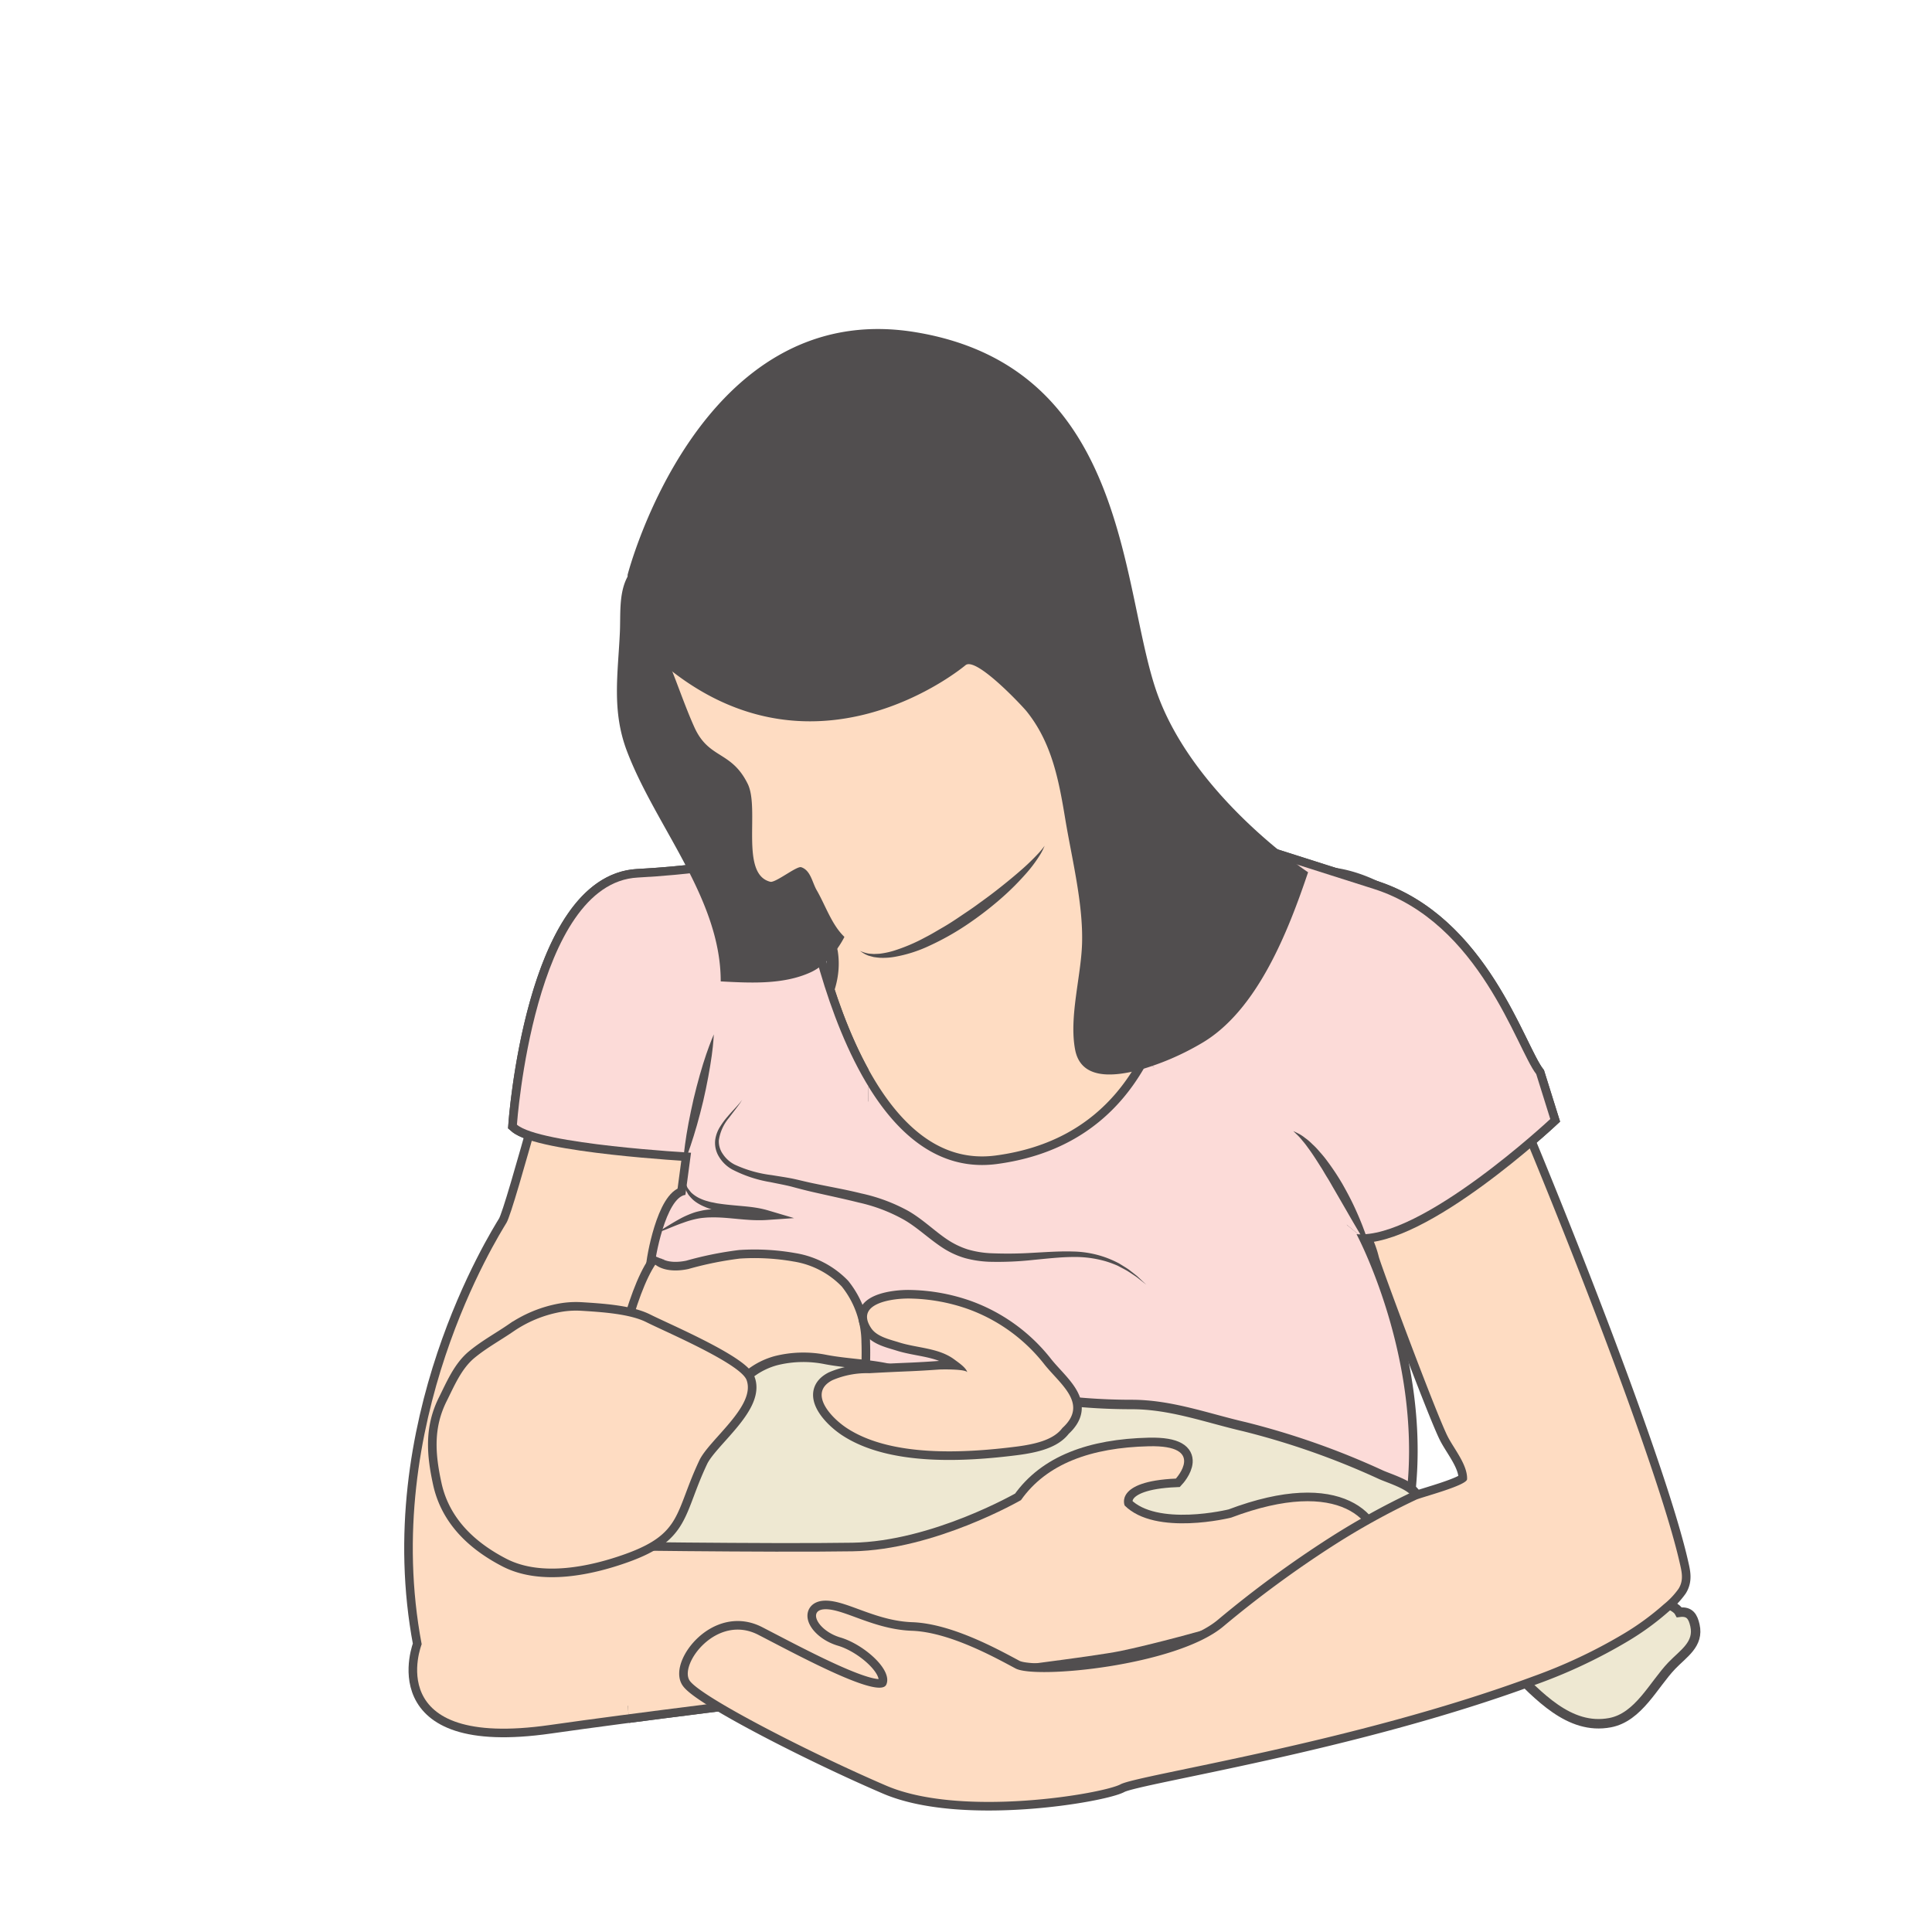 <?xml version="1.0" encoding="UTF-8"?> <svg xmlns="http://www.w3.org/2000/svg" xmlns:xlink="http://www.w3.org/1999/xlink" width="100%" viewBox="0 0 228 228"><defs><clipPath id="clip-path"><path id="Path_83" data-name="Path 83" d="M465.443,90.94H408.071v78.987c0,.112,26.78-.314,28.831.347a22.99,22.99,0,0,1-.134-5.143c0-2.676-.493-5.474.382-8.071.594-1.76-.226-3.668.115-5.512a16.649,16.649,0,0,1,2.343-5.889c.267-.427.167-1.313.48-1.743,0,0,1.927,1.144,3.425.241s4.794-5.467,6.42-6.091a23.5,23.5,0,0,1,7.459-1.288c2.493-.167,4.947-.465,7.434-.6.49-1.516.252-3.7.327-5.291.073-1.557.038-3.078.187-4.63C465.552,124.038,465.4,90.94,465.443,90.94Z" transform="translate(-408.071 -90.94)" fill="none"></path></clipPath><clipPath id="clip-path-2"><path id="Path_92" data-name="Path 92" d="M533.164,200.461l-92.037,11.045-1.57-25.226,89.309-22.927Z" transform="translate(-439.557 -163.353)" fill="none"></path></clipPath><clipPath id="clip-path-3"><path id="Path_97" data-name="Path 97" d="M505.24,115.11l40.845,33.375,25.11-18.912s-26.541-49.745-27.018-49.9-39.414-7.311-39.414-7.311Z" transform="translate(-504.763 -72.359)" fill="none"></path></clipPath></defs><g id="Group_66" data-name="Group 66" transform="translate(-984 -892)"><rect id="Rectangle_624" data-name="Rectangle 624" width="228" height="228" transform="translate(984 892)" fill="none"></rect><g id="Group_52" data-name="Group 52" transform="translate(501.731 -409.17)"><g id="Group_25" data-name="Group 25" transform="translate(547.175 1442.234)"><rect id="Rectangle_611" data-name="Rectangle 611" width="43.501" height="27.149" transform="translate(0 0)" fill="none" stroke="#514e4f" stroke-miterlimit="10" stroke-width="2.027"></rect><rect id="Rectangle_612" data-name="Rectangle 612" width="43.501" height="27.149" transform="translate(0 0)" fill="#fedcc2"></rect></g><g id="Group_26" data-name="Group 26" transform="translate(559.901 1363.492)"><path id="Path_75" data-name="Path 75" d="M444.934,69.071c1.669,3.2,2.765,6.982,4.3,10.406,1.714,3.824,4.357,2.761,6.306,6.705,1.453,2.939-.946,10.665,2.67,11.56.606.15,3.122-1.89,3.642-1.72,1.639.538,4.077,5.969,4.326,7.6.685,4.5-2.058,8.508-4.763,11.818-1.931,2.363-6.526,6.8-6.032,10.1a9.568,9.568,0,0,0,5.356,6.57c4.842,1.76,9.9,3.171,13.2,7.4a46.036,46.036,0,0,0,8.018,7.757c2.184,1.712,4.857,4.12,7.441,5.12,4.224,1.634,9.6,1.735,14,1.085,7.207-1.065,12.991-10.509,16.481-16.611,3.874-6.772,5.439-13.9,3.574-21.568-.924-3.8-3.835-11.075-7.708-13.1-2.477-1.292-5.244-.112-8.055.024-4.385.211-8.535.784-11.046-3.237-3.283-5.256-2.463-10.87-4.264-16.437A81.575,81.575,0,0,0,487.3,70.163c-4.074-7.873-10.487-16.063-20.1-16.511a18.932,18.932,0,0,0-10.144,2.595c-3.373,1.913-5.606,5.207-8.12,7.952-1.941,2.119-3.255,2.487-3.37,4.623q.05.562.157,1.146" transform="translate(-444.934 -53.635)" fill="none" stroke="#514e4f" stroke-miterlimit="10" stroke-width="2.894"></path><path id="Path_76" data-name="Path 76" d="M444.934,69.071c1.669,3.2,2.765,6.982,4.3,10.406,1.714,3.824,4.357,2.761,6.306,6.705,1.453,2.939-.946,10.665,2.67,11.56.606.15,3.122-1.89,3.642-1.72,1.639.538,4.077,5.969,4.326,7.6.685,4.5-2.058,8.508-4.763,11.818-1.931,2.363-6.526,6.8-6.032,10.1a9.568,9.568,0,0,0,5.356,6.57c4.842,1.76,9.9,3.171,13.2,7.4a46.036,46.036,0,0,0,8.018,7.757c2.184,1.712,4.857,4.12,7.441,5.12,4.224,1.634,9.6,1.735,14,1.085,7.207-1.065,12.991-10.509,16.481-16.611,3.874-6.772,5.439-13.9,3.574-21.568-.924-3.8-3.835-11.075-7.708-13.1-2.477-1.292-5.244-.112-8.055.024-4.385.211-8.535.784-11.046-3.237-3.283-5.256-2.463-10.87-4.264-16.437A81.575,81.575,0,0,0,487.3,70.163c-4.074-7.873-10.487-16.063-20.1-16.511a18.932,18.932,0,0,0-10.144,2.595c-3.373,1.913-5.606,5.207-8.12,7.952-1.941,2.119-3.255,2.487-3.37,4.623q.05.562.157,1.146" transform="translate(-444.934 -53.635)" fill="#fedcc2"></path></g><g id="Group_27" data-name="Group 27" transform="translate(543.272 1398.797)"><path id="Path_77" data-name="Path 77" d="M504.361,93.709c6.734,2.16,15.813,5.065,22.769,7.261,12.593,3.976,16.9,18.889,19.22,21.871l1.657,5.3s-15.243,14.249-22.865,13.587c0,0,7.622,14.249,5.965,30.156q-.428,5.3-.855,10.605c-.485,6,.266,13.5-6.872,15.662-3.068.931-6.345.749-9.36,1.627-3.7,1.078-7.034,2.395-10.975,2.855-5.926.693-13.137,3.343-19.015,1.2-3.69-1.346-10.462-8.191-11.944-11.823a83.081,83.081,0,0,1-2.78-8.313c-.656-2.275-1.234-4.634-1.784-6.959-.38-1.61-1.232-2.532-1.459-4.118-.478-3.321.456-6.634,1.033-9.88a37.582,37.582,0,0,0,.634-8.307,11.634,11.634,0,0,0-2.576-7.2,11.124,11.124,0,0,0-6.248-3.272,27.625,27.625,0,0,0-6.637-.36,41.782,41.782,0,0,0-6.233,1.259c-1.994.413-4.137-.026-3.543-2.425.33-1.329,1.86-5.115,3.447-5.342l.663-4.971s-17.895-.994-20.546-3.313c0,0,1.988-28.5,14.249-29.162s18.527-2.9,18.527-2.9,4.769,39.263,23.889,36.7C509.9,129.8,504.361,93.709,504.361,93.709Z" transform="translate(-426.059 -93.709)" fill="none" stroke="#514e4f" stroke-miterlimit="10" stroke-width="2.027"></path><path id="Path_78" data-name="Path 78" d="M504.361,93.709c6.734,2.16,15.813,5.065,22.769,7.261,12.593,3.976,16.9,18.889,19.22,21.871l1.657,5.3s-15.243,14.249-22.865,13.587c0,0,7.622,14.249,5.965,30.156q-.428,5.3-.855,10.605c-.485,6,.266,13.5-6.872,15.662-3.068.931-6.345.749-9.36,1.627-3.7,1.078-7.034,2.395-10.975,2.855-5.926.693-13.137,3.343-19.015,1.2-3.69-1.346-10.462-8.191-11.944-11.823a83.081,83.081,0,0,1-2.78-8.313c-.656-2.275-1.234-4.634-1.784-6.959-.38-1.61-1.232-2.532-1.459-4.118-.478-3.321.456-6.634,1.033-9.88a37.582,37.582,0,0,0,.634-8.307,11.634,11.634,0,0,0-2.576-7.2,11.124,11.124,0,0,0-6.248-3.272,27.625,27.625,0,0,0-6.637-.36,41.782,41.782,0,0,0-6.233,1.259c-1.994.413-4.137-.026-3.543-2.425.33-1.329,1.86-5.115,3.447-5.342l.663-4.971s-17.895-.994-20.546-3.313c0,0,1.988-28.5,14.249-29.162s18.527-2.9,18.527-2.9,4.769,39.263,23.889,36.7C509.9,129.8,504.361,93.709,504.361,93.709Z" transform="translate(-426.059 -93.709)" fill="#fcdbd8"></path></g><g id="Group_28" data-name="Group 28" transform="translate(530.985 1406.122)"><path id="Path_79" data-name="Path 79" d="M454.322,102.271s-18.753-2.225-21.614,6.675-8.583,30.832-9.536,32.422-14.939,23.68-10.013,49.745c0,0-4.927,12.4,15.1,9.535s61.187-7.469,67.385-8.74,29.561-7.47,30.038-11.285-3.973-9.376-17.005-4.45c0,0-8.9,2.225-12.555-1.43,0,0-1.272-2.861,6.039-3.179,0,0,3.655-3.973-3.179-3.815s-12.079,2.067-15.1,6.357c0,0-10.171,5.881-19.866,6.039s-31.945-.159-31.945-.159,3.348-30.9,8.91-35.513C440.983,144.474,462.429,108.469,454.322,102.271Z" transform="translate(-412.112 -102.024)" fill="none" stroke="#514e4f" stroke-miterlimit="10" stroke-width="2.027"></path><path id="Path_80" data-name="Path 80" d="M454.322,102.271s-18.753-2.225-21.614,6.675-8.583,30.832-9.536,32.422-14.939,23.68-10.013,49.745c0,0-4.927,12.4,15.1,9.535s61.187-7.469,67.385-8.74,29.561-7.47,30.038-11.285-3.973-9.376-17.005-4.45c0,0-8.9,2.225-12.555-1.43,0,0-1.272-2.861,6.039-3.179,0,0,3.655-3.973-3.179-3.815s-12.079,2.067-15.1,6.357c0,0-10.171,5.881-19.866,6.039s-31.945-.159-31.945-.159,3.348-30.9,8.91-35.513C440.983,144.474,462.429,108.469,454.322,102.271Z" transform="translate(-412.112 -102.024)" fill="#fedcc2"></path></g><g id="Group_31" data-name="Group 31" transform="translate(527.425 1396.358)"><g id="Group_30" data-name="Group 30" transform="translate(0 0)" clip-path="url(#clip-path)"><g id="Group_29" data-name="Group 29" transform="translate(15.847 2.439)"><path id="Path_81" data-name="Path 81" d="M504.361,93.709c6.734,2.16,15.813,5.065,22.769,7.261,12.593,3.976,16.9,18.889,19.22,21.871l1.657,5.3s-15.243,14.249-22.865,13.587c0,0,7.622,14.249,5.965,30.156l-3.314,41.092s-19.882,28.5-95.769,4.971c0,0,4.971-57,7.29-65.282,0,0,2.983-5.965,2.983-6.959s1.325-8.285,3.645-8.616l.663-4.971s-17.895-.994-20.546-3.313c0,0,1.988-28.5,14.249-29.162s18.527-2.9,18.527-2.9,4.769,39.263,23.889,36.7C509.9,129.8,504.361,93.709,504.361,93.709Z" transform="translate(-426.059 -93.709)" fill="none" stroke="#514e4f" stroke-miterlimit="10" stroke-width="2.027"></path><path id="Path_82" data-name="Path 82" d="M504.361,93.709c6.734,2.16,15.813,5.065,22.769,7.261,12.593,3.976,16.9,18.889,19.22,21.871l1.657,5.3s-15.243,14.249-22.865,13.587c0,0,7.622,14.249,5.965,30.156l-3.314,41.092s-19.882,28.5-95.769,4.971c0,0,4.971-57,7.29-65.282,0,0,2.983-5.965,2.983-6.959s1.325-8.285,3.645-8.616l.663-4.971s-17.895-.994-20.546-3.313c0,0,1.988-28.5,14.249-29.162s18.527-2.9,18.527-2.9,4.769,39.263,23.889,36.7C509.9,129.8,504.361,93.709,504.361,93.709Z" transform="translate(-426.059 -93.709)" fill="#fcdbd8"></path></g></g></g><path id="Path_84" data-name="Path 84" d="M503.483,152.029l-.544-.429c-.179-.138-.393-.317-.655-.511l-.93-.616c-.353-.22-.771-.422-1.211-.661a12.044,12.044,0,0,0-1.514-.559,13.076,13.076,0,0,0-3.812-.486c-1.421.007-2.965.182-4.617.34a38.43,38.43,0,0,1-5.268.223,12.706,12.706,0,0,1-2.822-.428,9.9,9.9,0,0,1-2.689-1.244c-1.662-1.092-3.016-2.439-4.63-3.342a19.56,19.56,0,0,0-5.2-1.966c-1.817-.454-3.639-.835-5.408-1.239-.877-.2-1.769-.432-2.587-.655-.8-.2-1.655-.352-2.465-.523a15.165,15.165,0,0,1-4.52-1.5,4.187,4.187,0,0,1-1.566-1.527,3.094,3.094,0,0,1-.43-1.952,3.914,3.914,0,0,1,.6-1.6,9.118,9.118,0,0,1,.841-1.138c.548-.648,1.017-1.113,1.306-1.459a5.788,5.788,0,0,0,.429-.542,5.655,5.655,0,0,1-.38.581c-.261.37-.675.891-1.177,1.56A5.283,5.283,0,0,0,453.043,135a2.588,2.588,0,0,0,.463,1.6,3.689,3.689,0,0,0,1.425,1.272,14.56,14.56,0,0,0,4.353,1.232c.814.138,1.643.25,2.535.43.868.19,1.693.406,2.581.582,1.756.37,3.6.685,5.46,1.15a20.5,20.5,0,0,1,5.516,2.051c1.748,1,3.152,2.413,4.656,3.406a9.573,9.573,0,0,0,2.387,1.15,11.6,11.6,0,0,0,2.591.444,47.622,47.622,0,0,0,5.127-.047c1.646-.088,3.221-.2,4.69-.15a12.067,12.067,0,0,1,3.938.729,12.581,12.581,0,0,1,1.523.684c.436.275.845.509,1.19.759l.894.7c.246.217.442.414.608.568Z" transform="translate(114.057 1300.744)" fill="#514e4f"></path><path id="Path_85" data-name="Path 85" d="M447.949,140.451l.182.721c.084.23.2.437.287.648.136.191.278.379.426.552a3.86,3.86,0,0,0,1.149.75,4.748,4.748,0,0,0,.654.241c.228.061.447.135.684.174s.46.106.7.134c.945.145,1.914.219,2.9.312.493.046.991.094,1.493.174a11.52,11.52,0,0,1,1.529.339l3.034.9-3.178.219c-2.364.163-4.586-.374-6.741-.3-.27,0-.537.026-.805.05s-.517.064-.8.125a10.827,10.827,0,0,0-1.559.455c-1.051.354-2.072.856-3.154,1.2.965-.59,1.9-1.2,2.914-1.745a11,11,0,0,1,1.612-.684c.262-.081.573-.149.853-.211s.58-.1.871-.13a20.794,20.794,0,0,1,3.444.009,27.227,27.227,0,0,0,3.287.086l-.143,1.118a10.494,10.494,0,0,0-1.35-.321l-1.435-.223a26.928,26.928,0,0,1-2.951-.521c-.247-.05-.492-.138-.737-.208a6.372,6.372,0,0,1-.723-.275,5.347,5.347,0,0,1-.7-.355,3.824,3.824,0,0,1-.639-.463,5.386,5.386,0,0,1-.531-.586,7.262,7.262,0,0,1-.371-.69,7.5,7.5,0,0,1-.188-.749Z" transform="translate(114.989 1299.526)" fill="#514e4f"></path><path id="Path_86" data-name="Path 86" d="M450.226,174.4c.71-1.144,1.818-2.126,2.482-3.257.528-.9.565-2.017,1.126-2.881a8.723,8.723,0,0,1,4.685-3.16,13.3,13.3,0,0,1,5.778-.147c2.773.548,6.061.54,8.728,1.388,1.862.592,2.867,1.607,4.935,1.741,3.722.242,7.392.684,11.107,1.272a70.9,70.9,0,0,0,11.411.922c4.626-.005,8.859,1.588,13.306,2.617a91.107,91.107,0,0,1,16.157,5.689c1.069.47,3.887,1.32,4.176,2.491.525,2.123-4.759,3.395-6.149,3.559-2.709.322-5.384.514-8.2.76a48.492,48.492,0,0,0-6.337.9c-3.726.874-6.737,1.668-10.631.756-1.9-.444-3.654-1.072-5.526-1.6-2.955-.836-4.8.151-7.723.652-3.57.614-6.988,1.944-10.561,2.691-8.406,1.755-17.052,1.588-25.39,3-3.158.535-12.292,1.022-11.729-4.239.261-2.439,2.566-3.526,4.043-5.165C447.879,180.2,448.67,176.907,450.226,174.4Z" transform="translate(115.335 1296.64)" fill="#eee8d2" stroke="#514e4f" stroke-miterlimit="10" stroke-width="1.116"></path><g id="Group_32" data-name="Group 32" transform="translate(579.235 1454.412)"><path id="Path_87" data-name="Path 87" d="M495.288,172.115c3.115-2.835-.215-5.123-2.107-7.486a20.1,20.1,0,0,0-9.025-6.55,21.675,21.675,0,0,0-6.813-1.24c-1.91-.048-6.633.485-4.619,3.493.681,1.018,2.193,1.332,3.3,1.684,2.128.675,4.682.639,6.521,2.018.444.334,1.418.974,1.523,1.526-.078-.411-3-.368-3.365-.342-1.127.081-2.268.151-3.407.2-1.6.066-3.194.139-4.79.231a10.3,10.3,0,0,0-4.359.825c-2.888,1.483-.2,4.417,1.747,5.682,5.265,3.417,13.857,2.926,19.88,2.168C492.156,174.022,494.259,173.5,495.288,172.115Z" transform="translate(-466.88 -156.836)" fill="none" stroke="#514e4f" stroke-miterlimit="10" stroke-width="2.027"></path><path id="Path_88" data-name="Path 88" d="M495.288,172.115c3.115-2.835-.215-5.123-2.107-7.486a20.1,20.1,0,0,0-9.025-6.55,21.675,21.675,0,0,0-6.813-1.24c-1.91-.048-6.633.485-4.619,3.493.681,1.018,2.193,1.332,3.3,1.684,2.128.675,4.682.639,6.521,2.018.444.334,1.418.974,1.523,1.526-.078-.411-3-.368-3.365-.342-1.127.081-2.268.151-3.407.2-1.6.066-3.194.139-4.79.231a10.3,10.3,0,0,0-4.359.825c-2.888,1.483-.2,4.417,1.747,5.682,5.265,3.417,13.857,2.926,19.88,2.168C492.156,174.022,494.259,173.5,495.288,172.115Z" transform="translate(-466.88 -156.836)" fill="#fedcc2"></path></g><path id="Path_89" data-name="Path 89" d="M578.748,198.564c1.24-.162,1.61.533,1.838,1.535.508,2.227-1.357,3.326-2.721,4.748-2.173,2.266-3.926,6.1-7.289,6.74-4.86.922-8.489-3.261-11.644-6.313-1.256-1.216-2.477-2.151-2.552-4.044-.14-3.5,4.685-3.261,7.1-3.746,3.224-.648,7.049-1.625,10.326-.937C575.117,196.823,578.2,197.514,578.748,198.564Z" transform="translate(101.706 1292.879)" fill="#eee8d2" stroke="#514e4f" stroke-miterlimit="10" stroke-width="1.116"></path><g id="Group_35" data-name="Group 35" transform="translate(555.164 1460.153)"><g id="Group_34" data-name="Group 34" transform="translate(0 0)" clip-path="url(#clip-path-2)"><g id="Group_33" data-name="Group 33" transform="translate(-24.179 -54.031)"><path id="Path_90" data-name="Path 90" d="M454.322,102.271s-18.753-2.225-21.614,6.675-8.583,30.832-9.536,32.422-14.939,23.68-10.013,49.745c0,0-4.927,12.4,15.1,9.535s61.187-7.469,67.385-8.74,29.561-7.47,30.038-11.285-3.973-9.376-17.005-4.45c0,0-8.9,2.225-12.555-1.43,0,0-1.272-2.861,6.039-3.179,0,0,3.655-3.973-3.179-3.815s-12.079,2.067-15.1,6.357c0,0-10.171,5.881-19.866,6.039s-31.945-.159-31.945-.159,3.348-30.9,8.91-35.513C440.983,144.474,462.429,108.469,454.322,102.271Z" transform="translate(-412.112 -102.024)" fill="none" stroke="#514e4f" stroke-miterlimit="10" stroke-width="2.027"></path><path id="Path_91" data-name="Path 91" d="M454.322,102.271s-18.753-2.225-21.614,6.675-8.583,30.832-9.536,32.422-14.939,23.68-10.013,49.745c0,0-4.927,12.4,15.1,9.535s61.187-7.469,67.385-8.74,29.561-7.47,30.038-11.285-3.973-9.376-17.005-4.45c0,0-8.9,2.225-12.555-1.43,0,0-1.272-2.861,6.039-3.179,0,0,3.655-3.973-3.179-3.815s-12.079,2.067-15.1,6.357c0,0-10.171,5.881-19.866,6.039s-31.945-.159-31.945-.159,3.348-30.9,8.91-35.513C440.983,144.474,462.429,108.469,454.322,102.271Z" transform="translate(-412.112 -102.024)" fill="#fedcc2"></path></g></g></g><g id="Group_40" data-name="Group 40" transform="translate(563.441 1379.988)"><g id="Group_36" data-name="Group 36" transform="translate(0 24.488)"><path id="Path_93" data-name="Path 93" d="M512.107,188.823c-5.563,4.609-22.091,6.2-24.475,4.927s-7.788-4.291-12.238-4.45-7.947-2.543-10.171-2.543-.954,2.543,1.748,3.338,6.2,3.814,5.4,5.562-10.172-3.337-15.1-5.88-9.377,3.5-8.105,5.4,14.3,8.583,23.2,12.4,25.587.953,27.653-.159,27.45-4.878,48.679-12.73a61.075,61.075,0,0,0,10.683-5.033,31.2,31.2,0,0,0,4.744-3.468,9.2,9.2,0,0,0,1.744-1.842c.645-1.04.373-2.032.119-3.142-.193-.841-.409-1.677-.638-2.508-.531-1.936-1.124-3.853-1.74-5.764-.744-2.306-1.526-4.6-2.328-6.889q-1.353-3.855-2.777-7.685-1.513-4.087-3.083-8.154-1.6-4.156-3.249-8.294-1.616-4.061-3.273-8.106-1.559-3.8-3.157-7.59-1.429-3.383-2.9-6.747c-.818-1.864-1.647-3.725-2.5-5.572-.633-1.368-1.276-2.732-1.962-4.073-.272-.532-.551-1.062-.854-1.576-2.97-5.049-12.475-10.5-18.125-6.962a10.423,10.423,0,0,0-3.688,5.244c-2.254,6.459-1.069,13.369.966,19.741,1.952,6.112,7.222,9.354,11.306,13.922a12.382,12.382,0,0,1,2.511,4.986c.38,1.363,6.827,18.674,8.148,21.235.747,1.448,2.333,3.325,2.269,5-.028.744-5.376,2.124-6.007,2.418a86.334,86.334,0,0,0-9.68,5.351A128.443,128.443,0,0,0,512.107,188.823Z" transform="translate(-448.952 -100.154)" fill="none" stroke="#514e4f" stroke-miterlimit="10" stroke-width="2.027"></path><path id="Path_94" data-name="Path 94" d="M512.107,188.823c-5.563,4.609-22.091,6.2-24.475,4.927s-7.788-4.291-12.238-4.45-7.947-2.543-10.171-2.543-.954,2.543,1.748,3.338,6.2,3.814,5.4,5.562-10.172-3.337-15.1-5.88-9.377,3.5-8.105,5.4,14.3,8.583,23.2,12.4,25.587.953,27.653-.159,27.45-4.878,48.679-12.73a61.075,61.075,0,0,0,10.683-5.033,31.2,31.2,0,0,0,4.744-3.468,9.2,9.2,0,0,0,1.744-1.842c.645-1.04.373-2.032.119-3.142-.193-.841-.409-1.677-.638-2.508-.531-1.936-1.124-3.853-1.74-5.764-.744-2.306-1.526-4.6-2.328-6.889q-1.353-3.855-2.777-7.685-1.513-4.087-3.083-8.154-1.6-4.156-3.249-8.294-1.616-4.061-3.273-8.106-1.559-3.8-3.157-7.59-1.429-3.383-2.9-6.747c-.818-1.864-1.647-3.725-2.5-5.572-.633-1.368-1.276-2.732-1.962-4.073-.272-.532-.551-1.062-.854-1.576-2.97-5.049-12.475-10.5-18.125-6.962a10.423,10.423,0,0,0-3.688,5.244c-2.254,6.459-1.069,13.369.966,19.741,1.952,6.112,7.222,9.354,11.306,13.922a12.382,12.382,0,0,1,2.511,4.986c.38,1.363,6.827,18.674,8.148,21.235.747,1.448,2.333,3.325,2.269,5-.028.744-5.376,2.124-6.007,2.418a86.334,86.334,0,0,0-9.68,5.351A128.443,128.443,0,0,0,512.107,188.823Z" transform="translate(-448.952 -100.154)" fill="#fedcc2"></path></g><g id="Group_39" data-name="Group 39" transform="translate(49.17 0)"><g id="Group_38" data-name="Group 38" clip-path="url(#clip-path-3)"><g id="Group_37" data-name="Group 37" transform="translate(-69.338 18.809)"><path id="Path_95" data-name="Path 95" d="M504.361,93.709c6.734,2.16,15.813,5.065,22.769,7.261,12.593,3.976,16.9,18.889,19.22,21.871l1.657,5.3s-15.243,14.249-22.865,13.587c0,0,7.622,14.249,5.965,30.156l-3.314,41.092s-19.882,28.5-95.769,4.971c0,0,4.971-57,7.29-65.282,0,0,2.983-5.965,2.983-6.959s1.325-8.285,3.645-8.616l.663-4.971s-17.895-.994-20.546-3.313c0,0,1.988-28.5,14.249-29.162s18.527-2.9,18.527-2.9,4.769,39.263,23.889,36.7C509.9,129.8,504.361,93.709,504.361,93.709Z" transform="translate(-426.059 -93.709)" fill="none" stroke="#514e4f" stroke-miterlimit="10" stroke-width="2.027"></path><path id="Path_96" data-name="Path 96" d="M504.361,93.709c6.734,2.16,15.813,5.065,22.769,7.261,12.593,3.976,16.9,18.889,19.22,21.871l1.657,5.3s-15.243,14.249-22.865,13.587c0,0,7.622,14.249,5.965,30.156l-3.314,41.092s-19.882,28.5-95.769,4.971c0,0,4.971-57,7.29-65.282,0,0,2.983-5.965,2.983-6.959s1.325-8.285,3.645-8.616l.663-4.971s-17.895-.994-20.546-3.313c0,0,1.988-28.5,14.249-29.162s18.527-2.9,18.527-2.9,4.769,39.263,23.889,36.7C509.9,129.8,504.361,93.709,504.361,93.709Z" transform="translate(-426.059 -93.709)" fill="#fcdbd8"></path></g></g></g></g><path id="Path_98" data-name="Path 98" d="M539.168,148.518s-.6-.9-1.405-2.267c-.408-.684-.876-1.482-1.365-2.341l-1.548-2.675c-.268-.45-.515-.915-.792-1.349s-.514-.885-.787-1.29c-.521-.829-1.017-1.6-1.484-2.221a9.754,9.754,0,0,0-.655-.841,6.31,6.31,0,0,0-.549-.617l-.527-.511s.239.107.667.327a4.376,4.376,0,0,1,.714.477,6.175,6.175,0,0,1,.849.722,9.151,9.151,0,0,1,.909.95,13.263,13.263,0,0,1,.92,1.135,28.522,28.522,0,0,1,1.739,2.634c.528.933,1.032,1.877,1.45,2.788s.783,1.772,1.058,2.526A21.662,21.662,0,0,1,539.168,148.518Z" transform="translate(104.838 1300.245)" fill="#514e4f"></path><path id="Path_99" data-name="Path 99" d="M448.3,136.953s.038-1.011.245-2.5c.1-.743.236-1.6.409-2.521s.384-1.889.6-2.86c.458-1.936,1.006-3.851,1.492-5.27s.894-2.346.894-2.346-.036,1.012-.243,2.5-.559,3.444-1.011,5.382c-.239.966-.475,1.932-.737,2.828s-.513,1.732-.757,2.441C448.717,136.029,448.3,136.953,448.3,136.953Z" transform="translate(114.567 1301.786)" fill="#514e4f"></path><g id="Group_41" data-name="Group 41" transform="translate(533.793 1455.838)"><path id="Path_100" data-name="Path 100" d="M429.9,158.622a10.437,10.437,0,0,1,2.454-.15c2.262.144,5.711.337,7.72,1.356,2.119,1.075,11.1,4.879,11.812,6.83,1.111,3.062-4.416,7.015-5.58,9.475-2.9,6.134-1.984,8.614-8.687,11.031-4.238,1.528-9.962,2.719-14.107.566-3.738-1.941-6.724-4.766-7.635-8.939-.746-3.417-.984-6.477.617-9.665.877-1.747,1.725-3.816,3.288-5.1,1.439-1.188,3.063-2.066,4.582-3.112A14.422,14.422,0,0,1,429.9,158.622Z" transform="translate(-415.299 -158.454)" fill="none" stroke="#514e4f" stroke-miterlimit="10" stroke-width="2.027"></path><path id="Path_101" data-name="Path 101" d="M429.9,158.622a10.437,10.437,0,0,1,2.454-.15c2.262.144,5.711.337,7.72,1.356,2.119,1.075,11.1,4.879,11.812,6.83,1.111,3.062-4.416,7.015-5.58,9.475-2.9,6.134-1.984,8.614-8.687,11.031-4.238,1.528-9.962,2.719-14.107.566-3.738-1.941-6.724-4.766-7.635-8.939-.746-3.417-.984-6.477.617-9.665.877-1.747,1.725-3.816,3.288-5.1,1.439-1.188,3.063-2.066,4.582-3.112A14.422,14.422,0,0,1,429.9,158.622Z" transform="translate(-415.299 -158.454)" fill="#fedcc2"></path></g><path id="Path_102" data-name="Path 102" d="M443.239,56.278c-.562,1.15-1.966,1.9-2.6,3.152-.966,1.917-.743,4.327-.835,6.4-.221,4.931-.984,9.259.827,14.039,3.365,8.879,11.094,17.408,11.072,27.192,3.512.188,7.408.4,10.625-1.079,3.036-1.393,5.634-6.083,5.068-9.555-.534-3.27-3.622-7.142-4.772-10.406a178.812,178.812,0,0,0-7.588-19.345c-1.557-3.158-2.432-6.822-4.561-9.653-.552-.734-2.547-3.7-3.533-3.923C445.185,52.7,443.665,55.367,443.239,56.278Z" transform="translate(115.619 1309.926)" fill="#514e4f"></path><path id="Path_103" data-name="Path 103" d="M444.934,66.387c1.669,3.2,2.765,6.981,4.3,10.4,1.714,3.824,4.357,2.762,6.306,6.706,1.453,2.939-.946,10.665,2.67,11.56.606.15,3.122-1.89,3.642-1.719,1.121.367,1.3,1.8,1.83,2.712,1.011,1.744,1.77,4.065,3.232,5.472,4.436,4.265,15.6-.241,18.757-4.213,7.335-9.221,7.124-23.653-.178-33.118-4.672-6.057-10.062-12.841-18.284-13.224a18.925,18.925,0,0,0-10.144,2.6c-3.373,1.913-5.606,5.206-8.12,7.951C447,63.633,445.69,64,445.575,66.137c.034.374.086.758.157,1.146" transform="translate(114.967 1310.177)" fill="#fedcc2"></path><path id="Path_104" data-name="Path 104" d="M440.882,55.982s8.423-32.852,33.974-28.64S499,58.229,503.5,70.3s17.69,20.778,17.69,20.778c-2.328,6.9-5.989,16.39-12.636,20.215a31.413,31.413,0,0,1-7.215,3.1c-3.289.866-6.976,1.114-7.642-2.378-.732-3.839.7-8.625.818-12.527.144-4.734-1.223-10.091-1.989-14.729-.759-4.583-1.581-8.971-4.559-12.678-.484-.6-5.969-6.485-7.209-5.437,0,0-18.252,15.443-36.5-.842C444.251,65.81,441.443,63.844,440.882,55.982Z" transform="translate(115.45 1313.03)" fill="#514e4f"></path><path id="Path_105" data-name="Path 105" d="M472.02,108.6l.278.108a3.9,3.9,0,0,0,.792.211l.578.041c.213-.017.439-.011.679-.035a9.781,9.781,0,0,0,1.6-.333,20.937,20.937,0,0,0,3.788-1.608c.677-.34,1.346-.753,2.038-1.151s1.373-.843,2.046-1.3,1.353-.9,2-1.375,1.292-.93,1.9-1.4c1.213-.931,2.318-1.836,3.241-2.642a26.642,26.642,0,0,0,2.131-2.055,9.114,9.114,0,0,0,.715-.877l-.12.273a6.382,6.382,0,0,1-.393.753,16.333,16.333,0,0,1-1.823,2.417,31.782,31.782,0,0,1-3.053,2.991,40.351,40.351,0,0,1-3.9,2.961,31.338,31.338,0,0,1-4.294,2.4,16.142,16.142,0,0,1-4.117,1.316,8.019,8.019,0,0,1-1.743.111c-.26-.018-.5-.054-.726-.084l-.6-.16a3.247,3.247,0,0,1-.765-.392Z" transform="translate(111.744 1304.794)" fill="#514e4f"></path></g></g></svg> 